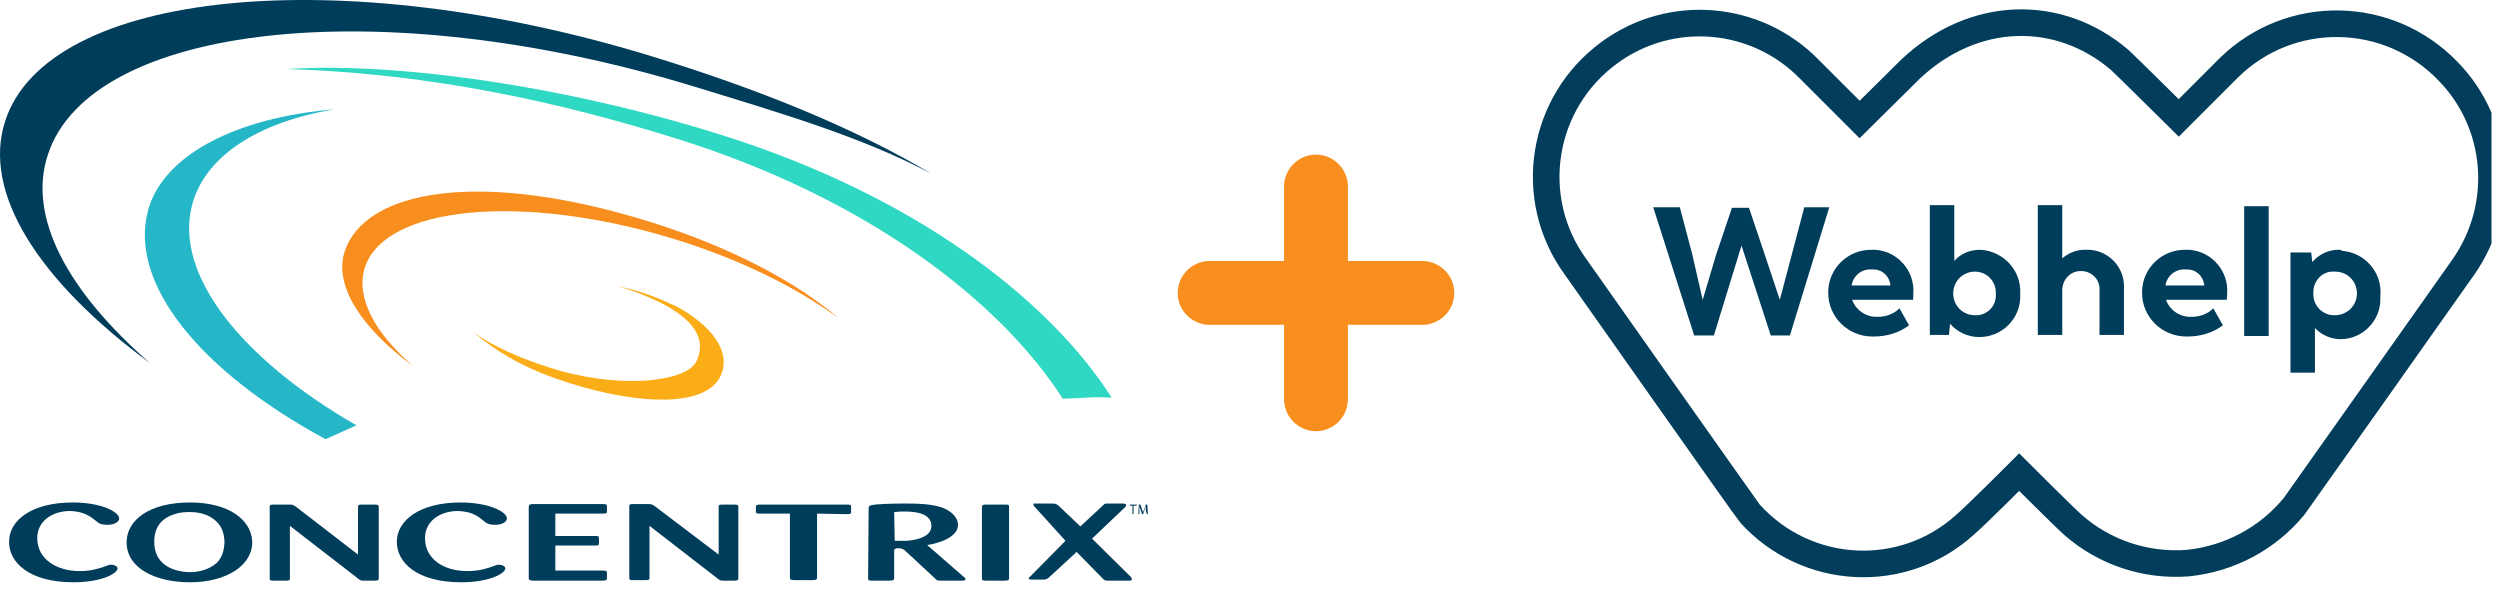 <svg width="194" height="46" viewBox="0 0 194 46" fill="none" xmlns="http://www.w3.org/2000/svg">
<g clip-path="url(#clip0_97_45301)">
<path d="M110.376 20.253H104.597V14.475C104.597 13.113 103.483 11.998 102.121 11.998C100.759 11.998 99.644 13.113 99.644 14.475V20.253H93.865C92.503 20.253 91.389 21.368 91.389 22.73C91.389 24.092 92.503 25.207 93.865 25.207H99.644V30.985C99.644 32.347 100.759 33.462 102.121 33.462C103.483 33.462 104.597 32.347 104.597 30.985V25.207H110.376C111.738 25.207 112.853 24.092 112.853 22.73C112.853 21.368 111.738 20.253 110.376 20.253Z" fill="#F78E1E"/>
<path d="M0.414 9.356C-1.443 14.97 3.056 21.863 11.642 28.178C5.244 22.606 2.107 16.827 3.717 11.998C7.019 1.885 29.515 -0.757 53.992 6.755C60.72 8.819 66.911 10.636 72.277 13.484C66.251 9.893 58.862 6.921 50.69 4.403C26.254 -3.11 3.717 -0.716 0.414 9.356Z" fill="#003D5B"/>
<path d="M27.657 33.007C18.7 27.847 13.499 21.284 14.903 15.918C15.894 12.121 20.021 9.479 25.924 8.488C18.411 9.107 12.633 11.997 11.477 16.372C9.991 22.027 15.563 28.838 25.263 34.08L27.657 33.007Z" fill="#25B7C8"/>
<path d="M26.749 19.51C28.318 14.722 37.316 13.07 50.649 17.281C56.675 19.179 61.793 21.862 65.096 24.71C61.835 22.317 57.377 20.087 52.217 18.519C40.577 14.969 29.886 15.96 28.318 20.748C27.575 23.059 29.061 25.825 32.074 28.425C28.029 25.453 25.883 22.151 26.749 19.51Z" fill="#F78E1E"/>
<path d="M55.973 29.045C54.817 31.935 48.543 31.274 43.26 29.417C40.494 28.467 38.224 27.105 36.738 25.743C38.183 26.899 40.659 27.89 42.599 28.509C47.924 30.242 53.249 29.665 54.033 28.055C55.56 24.918 50.607 23.019 47.924 22.193C50.112 22.689 51.102 23.143 52.63 23.844C55.849 25.702 56.551 27.601 55.973 29.045Z" fill="#FBAD18"/>
<path d="M86.27 30.862C81.606 23.556 71.865 15.837 57.748 11.049C45.448 6.921 31.331 4.775 22.291 5.353C31.001 5.642 40.659 7.045 52.506 10.76C67.448 15.424 77.685 23.473 82.473 30.944C82.473 30.944 83.381 30.903 84.207 30.862C85.403 30.779 86.27 30.862 86.27 30.862Z" fill="#2ED8C3"/>
<path fill-rule="evenodd" clip-rule="evenodd" d="M7.514 40.478C7.679 40.643 7.927 40.726 8.34 40.726C8.835 40.726 9.248 40.519 9.248 40.23C9.248 39.735 7.886 38.992 5.657 38.992C2.478 38.992 0.703 40.354 0.703 42.047C0.703 43.657 2.272 45.184 5.698 45.184C7.927 45.184 9.124 44.482 9.124 44.111C9.124 43.945 8.876 43.822 8.629 43.822C8.463 43.822 8.381 43.863 8.051 43.987C7.803 44.069 7.143 44.317 6.193 44.317C4.418 44.317 2.891 43.409 2.891 41.758C2.891 40.437 4.047 39.653 5.45 39.653C6.565 39.694 7.06 40.107 7.514 40.478Z" fill="#003D5B"/>
<path fill-rule="evenodd" clip-rule="evenodd" d="M19.567 41.923C19.443 40.354 17.792 38.992 14.737 38.992C11.6 38.992 9.825 40.354 9.825 42.088C9.825 44.111 12.095 45.184 14.737 45.184C17.627 45.184 19.69 43.822 19.567 41.923ZM17.42 41.964C17.42 42.542 17.296 43.202 16.842 43.657C16.264 44.193 15.439 44.4 14.737 44.4C14.159 44.4 12.55 44.234 12.095 42.872C12.013 42.624 11.972 42.377 11.972 42.005C11.972 41.551 12.054 40.354 13.54 39.9C13.87 39.776 14.283 39.735 14.696 39.735C14.985 39.735 15.975 39.735 16.718 40.396C17.296 40.891 17.379 41.51 17.42 41.964Z" fill="#003D5B"/>
<path fill-rule="evenodd" clip-rule="evenodd" d="M22.91 39.28C22.704 39.156 22.663 39.156 22.415 39.156H21.259C21.053 39.156 20.929 39.156 20.929 39.321V44.894C20.929 45.059 21.012 45.059 21.259 45.059H22.209C22.456 45.059 22.497 45.018 22.497 44.894V40.807L27.781 44.894C27.946 45.018 27.987 45.059 28.194 45.059H29.061C29.308 45.059 29.391 45.018 29.391 44.894V39.321C29.391 39.197 29.308 39.156 29.102 39.156H28.07C27.822 39.156 27.781 39.197 27.781 39.321V43.036L22.91 39.28Z" fill="#003D5B"/>
<path fill-rule="evenodd" clip-rule="evenodd" d="M37.604 40.478C37.77 40.643 38.017 40.726 38.43 40.726C38.925 40.726 39.338 40.519 39.338 40.23C39.338 39.735 37.976 38.992 35.747 38.992C32.61 38.992 30.794 40.354 30.794 42.047C30.794 43.657 32.362 45.184 35.788 45.184C38.017 45.184 39.214 44.482 39.214 44.111C39.214 43.945 38.967 43.822 38.719 43.822C38.554 43.822 38.471 43.863 38.141 43.987C37.893 44.069 37.233 44.317 36.283 44.317C34.467 44.317 32.981 43.409 32.981 41.758C32.981 40.437 34.137 39.653 35.541 39.653C36.696 39.694 37.15 40.107 37.604 40.478Z" fill="#003D5B"/>
<path fill-rule="evenodd" clip-rule="evenodd" d="M46.149 42.335C46.397 42.335 46.479 42.335 46.479 42.17V41.757C46.479 41.592 46.397 41.592 46.149 41.592H43.095V39.858H46.727C46.975 39.858 47.099 39.858 47.099 39.693V39.28C47.099 39.115 46.975 39.115 46.727 39.115H41.402C41.113 39.115 41.031 39.157 41.031 39.363V44.853C41.031 45.018 41.155 45.059 41.402 45.059H46.727C46.975 45.059 47.057 45.018 47.099 44.935V44.44C47.099 44.275 46.975 44.275 46.727 44.275H43.095V42.335H46.149Z" fill="#003D5B"/>
<path fill-rule="evenodd" clip-rule="evenodd" d="M50.813 39.28C50.648 39.157 50.566 39.115 50.318 39.115H49.162C48.956 39.115 48.832 39.115 48.832 39.28V44.853C48.832 45.018 48.915 45.018 49.162 45.018H50.112C50.359 45.018 50.401 44.977 50.401 44.853V40.808L55.684 44.894C55.849 45.018 55.89 45.059 56.097 45.059H56.964C57.211 45.059 57.294 45.018 57.294 44.894V39.322C57.294 39.198 57.252 39.157 57.005 39.157H56.056C55.808 39.157 55.767 39.198 55.767 39.322V43.036L50.813 39.28Z" fill="#003D5B"/>
<path fill-rule="evenodd" clip-rule="evenodd" d="M65.714 39.899C66.003 39.899 66.044 39.858 66.044 39.734V39.321C66.044 39.156 65.921 39.156 65.714 39.156H58.986C58.738 39.156 58.656 39.197 58.656 39.321V39.693C58.656 39.817 58.697 39.858 58.986 39.858H61.297V44.811C61.297 44.976 61.38 45.018 61.669 45.018H63.072C63.32 45.018 63.403 44.976 63.403 44.811V39.858L65.714 39.899Z" fill="#003D5B"/>
<path fill-rule="evenodd" clip-rule="evenodd" d="M67.365 44.894C67.365 45.059 67.489 45.059 67.695 45.059H69.016C69.305 45.059 69.388 45.018 69.388 44.853V42.748C69.388 42.665 69.388 42.541 69.718 42.541C70.007 42.541 70.172 42.665 70.254 42.748L72.566 44.894C72.731 45.059 72.731 45.059 73.061 45.059H74.63C74.754 45.059 74.919 45.059 74.919 44.935C74.919 44.894 74.877 44.812 74.795 44.77L71.947 42.294C73.02 42.129 74.341 41.633 74.341 40.725C74.341 40.271 74.011 39.817 73.35 39.487C72.442 39.074 71.08 39.074 70.172 39.074C69.181 39.074 67.984 39.115 67.654 39.198C67.448 39.239 67.406 39.281 67.406 39.487L67.365 44.894ZM69.388 39.735C69.553 39.735 69.759 39.693 70.089 39.693C70.667 39.693 72.277 39.693 72.277 40.808C72.277 41.592 71.328 41.881 70.419 41.964C70.172 41.964 70.007 41.964 69.429 41.964L69.388 39.735Z" fill="#003D5B"/>
<path fill-rule="evenodd" clip-rule="evenodd" d="M78.304 39.321C78.304 39.156 78.221 39.156 77.973 39.156H76.529C76.24 39.156 76.24 39.197 76.198 39.321V44.894C76.198 45.059 76.322 45.059 76.529 45.059H77.973C78.18 45.059 78.304 45.018 78.304 44.894V39.321Z" fill="#003D5B"/>
<path fill-rule="evenodd" clip-rule="evenodd" d="M85.569 44.894C85.734 45.059 85.775 45.059 86.064 45.059H87.55C87.674 45.059 87.839 45.059 87.839 44.935C87.839 44.894 87.797 44.853 87.756 44.77L84.743 41.798L87.302 39.363C87.343 39.322 87.385 39.281 87.385 39.198C87.385 39.074 87.178 39.074 87.096 39.074H86.023C85.734 39.074 85.734 39.074 85.569 39.239L83.835 40.849L82.143 39.239C81.978 39.115 81.936 39.074 81.606 39.074H80.244C80.161 39.074 80.203 39.074 80.203 39.198C80.203 39.239 80.244 39.281 80.285 39.322L82.679 41.964L79.955 44.729C79.831 44.812 79.831 44.853 79.831 44.894C79.831 44.977 80.037 44.977 80.12 44.977H80.945C81.193 44.977 81.234 44.935 81.4 44.812L83.546 42.83L85.569 44.894Z" fill="#003D5B"/>
<path d="M87.88 39.239H87.673V39.156H88.21V39.239H87.962V39.899H87.88V39.239Z" fill="#003D5B"/>
<path d="M88.912 39.569C88.912 39.486 88.912 39.321 88.912 39.239C88.87 39.321 88.87 39.404 88.829 39.528L88.705 39.899H88.623L88.499 39.528C88.458 39.445 88.416 39.321 88.416 39.239C88.416 39.321 88.416 39.445 88.416 39.569V39.899H88.334L88.375 39.156H88.499L88.623 39.528C88.664 39.61 88.664 39.693 88.705 39.775C88.705 39.693 88.746 39.61 88.788 39.528L88.912 39.156H89.035L89.077 39.899H88.994L88.912 39.569Z" fill="#003D5B"/>
<path d="M191.196 20.666C191.196 20.666 178.194 39.075 178.029 39.282C175.965 41.799 172.993 43.368 169.773 43.698C166.513 43.946 163.293 42.873 160.858 40.726C160.073 40.024 156.689 36.64 156.689 36.64C156.689 36.64 153.263 40.066 152.478 40.726C147.649 45.102 140.178 44.689 135.803 39.859C135.638 39.694 122.264 20.707 122.264 20.707C118.384 15.382 119.581 7.952 124.906 4.072C129.652 0.605 136.257 1.142 140.384 5.352L144.306 9.273L148.268 5.352C153.139 0.77 159.743 0.605 164.49 4.65C164.944 5.063 169.072 9.149 169.072 9.149L172.993 5.228C177.74 0.605 185.335 0.729 189.958 5.517C193.962 9.603 194.457 15.96 191.196 20.666Z" stroke="#023D5B" stroke-width="2.064" stroke-miterlimit="10"/>
<path d="M140.013 16.083L139.064 19.674L138.114 23.265L136.958 19.798L135.72 16.124H134.399L133.161 19.798L132.129 23.265L131.303 19.674L130.354 16.083H128.29L131.469 26.031H132.996L135.142 19.055L137.412 26.031H138.898L141.953 16.083H140.013ZM148.475 22.77C148.598 21.036 147.278 19.509 145.544 19.385C145.461 19.385 145.379 19.385 145.255 19.385C143.439 19.344 141.912 20.789 141.87 22.605C141.87 22.646 141.87 22.687 141.87 22.729C141.87 24.627 143.439 26.113 145.296 26.113C145.338 26.113 145.379 26.113 145.42 26.113C146.411 26.113 147.36 25.824 148.144 25.247L147.401 23.926C146.947 24.38 146.328 24.586 145.709 24.586C144.842 24.627 144.017 24.091 143.728 23.265H148.433C148.475 23.348 148.475 22.77 148.475 22.77ZM145.296 20.913C146.039 20.871 146.617 21.408 146.7 22.151H143.687C143.81 21.366 144.512 20.83 145.296 20.913ZM153.634 19.385C152.891 19.385 152.148 19.674 151.653 20.252V15.918H149.754V25.989H151.24L151.323 25.123C151.901 25.783 152.726 26.155 153.593 26.155C155.368 26.155 156.813 24.71 156.771 22.935C156.771 22.894 156.771 22.852 156.771 22.77C156.854 20.995 155.492 19.509 153.717 19.385C153.758 19.385 153.717 19.385 153.634 19.385ZM153.263 24.462C152.313 24.462 151.57 23.719 151.57 22.77C151.57 21.821 152.313 21.078 153.263 21.078C154.171 21.078 154.873 21.821 154.873 22.687C154.873 22.729 154.873 22.729 154.873 22.77C154.955 23.637 154.336 24.38 153.469 24.462C153.387 24.462 153.345 24.462 153.263 24.462ZM161.931 19.385C161.229 19.344 160.569 19.592 160.032 20.046V15.918H158.133V25.989H160.032V22.605C159.991 21.779 160.61 21.036 161.436 21.036C161.477 21.036 161.477 21.036 161.518 21.036C162.302 21.036 162.963 21.697 162.922 22.481C162.922 22.522 162.922 22.564 162.922 22.605V25.989H164.82V22.398C164.903 20.83 163.747 19.509 162.179 19.385C162.137 19.385 162.013 19.385 161.931 19.385ZM172.828 22.77C172.952 21.036 171.631 19.509 169.897 19.385C169.815 19.385 169.732 19.385 169.608 19.385C167.792 19.344 166.265 20.789 166.224 22.605C166.224 22.646 166.224 22.687 166.224 22.729C166.224 24.627 167.792 26.113 169.65 26.113C169.691 26.113 169.732 26.113 169.773 26.113C170.764 26.113 171.714 25.824 172.498 25.247L171.755 23.926C171.301 24.38 170.682 24.586 170.062 24.586C169.196 24.627 168.37 24.091 168.081 23.265H172.869C172.745 23.348 172.828 23.059 172.828 22.77ZM169.65 20.913C170.393 20.871 170.971 21.408 171.053 22.151H168.04C168.164 21.366 168.865 20.83 169.65 20.913ZM174.149 26.072H176.048V16H174.149V26.072ZM181.579 19.385C180.753 19.344 179.969 19.715 179.432 20.335L179.35 19.592H177.74V28.92H179.639V25.453C180.134 25.989 180.877 26.32 181.62 26.32C183.354 26.32 184.757 24.875 184.716 23.141C184.716 23.059 184.716 23.018 184.716 22.935C184.881 21.16 183.519 19.592 181.744 19.468C181.661 19.385 181.62 19.385 181.579 19.385ZM181.207 24.462C180.299 24.503 179.556 23.802 179.515 22.894C179.515 22.852 179.515 22.811 179.515 22.77C179.474 21.903 180.093 21.119 180.96 21.078C181.042 21.078 181.125 21.078 181.207 21.078C182.157 21.078 182.9 21.821 182.9 22.77C182.9 23.719 182.115 24.462 181.207 24.462Z" fill="#003D5B"/>
</g>
<defs>
<clipPath id="clip0_97_45301">
<rect width="193.34" height="45.184" fill="white"/>
</clipPath>
</defs>
</svg>

